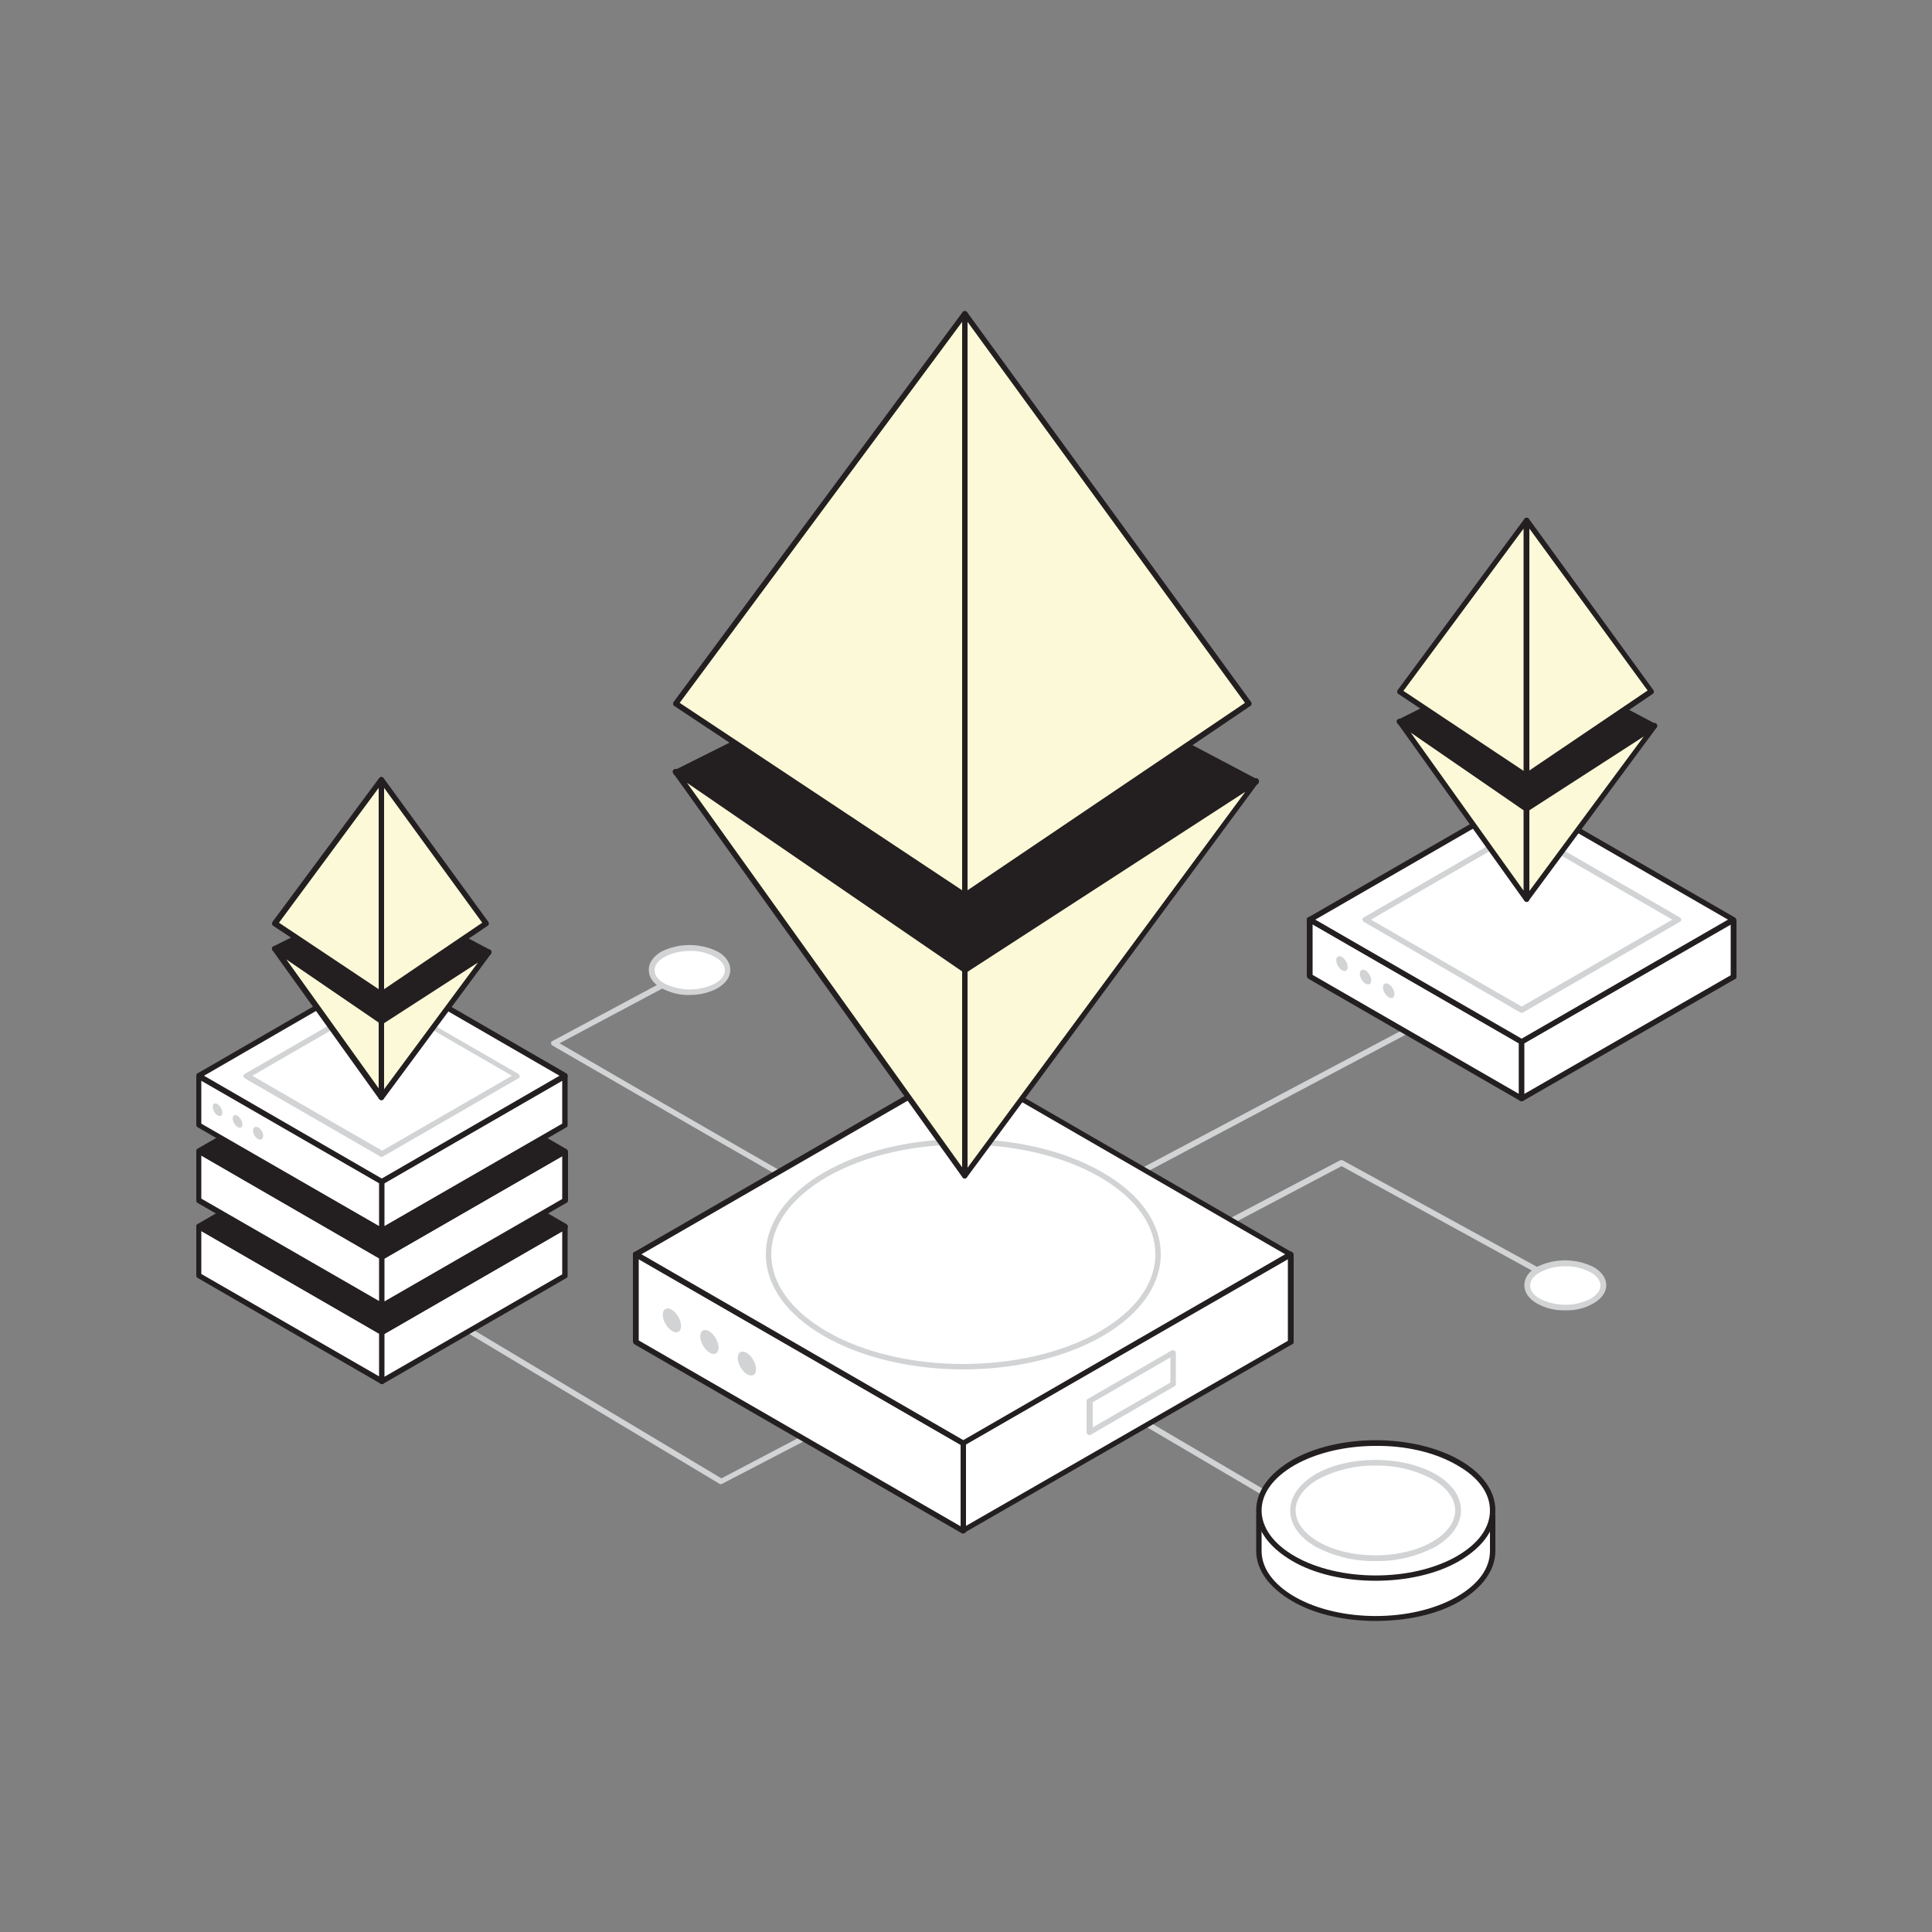 <svg transform="scale(1)" version="1.1" id="Layer_1" xmlns="http://www.w3.org/2000/svg" xmlns:xlink="http://www.w3.org/1999/xlink" x="0px" y="0px" viewBox="0 0 500 500" xml:space="preserve" class="show_show__wrapper__graphic__5Waiy "><rect x="0" y="0" width="500" height="500" fill="#808080" stroke="none"/><title>React</title><style type="text/css">
	.st0{fill:#D1D3D4;}
	.st1{fill:#FFFFFF;}
	.st2{fill:#231F20;}
	.st3{fill:#FCF9D8;}
</style><g id="line_connection"><path class="st0" d="M225.4,317.5h-0.2c-2.6-0.7-74-42.2-82.2-46.9c-0.2-0.1-0.4-0.4-0.4-0.6c0-0.3,0.1-0.5,0.4-0.6l31.9-17.1
		c0.4-0.2,0.8-0.1,1,0.3c0.2,0.4,0.1,0.8-0.3,1l0,0L144.8,270c22.7,13.2,78.4,45.4,80.7,46.1c0.4,0.1,0.6,0.5,0.5,0.9
		C226,317.3,225.7,317.5,225.4,317.5z"></path><path class="st0" d="M277.9,313.3c-0.4,0-0.7-0.3-0.7-0.7c0-0.3,0.1-0.5,0.3-0.6c3.1-2,111.3-59.1,115.9-61.5
		c0.4-0.2,0.8,0,0.9,0.4c0.1,0.3,0,0.7-0.3,0.9c-1.1,0.6-112.7,59.5-115.8,61.5C278.2,313.3,278,313.3,277.9,313.3z"></path><path class="st0" d="M186.6,384.1c-0.1,0-0.3,0-0.4-0.1l-92.5-55.4c-0.3-0.2-0.5-0.6-0.2-1c0.2-0.3,0.6-0.5,1-0.2l92.2,55.2
		l29.5-15.5c0.4-0.2,0.8,0,1,0.3c0.2,0.4,0,0.8-0.3,1l0,0L186.9,384C186.8,384,186.7,384.1,186.6,384.1z"></path><path class="st0" d="M286.7,333.5c-0.4,0-0.7-0.3-0.7-0.7c0-0.3,0.1-0.5,0.4-0.7l60.4-31.8c0.2-0.1,0.5-0.1,0.7,0l58,31.8
		c0.4,0.2,0.5,0.6,0.3,1c0,0,0,0,0,0c-0.2,0.4-0.6,0.5-1,0.3c0,0,0,0,0,0l-57.6-31.6l-60.1,31.7C287,333.4,286.9,333.5,286.7,333.5z
		"></path><ellipse class="st1" cx="405.1" cy="332.7" rx="9.9" ry="5.7"></ellipse><path class="st0" d="M405.1,339.1c-2.6,0.1-5.1-0.5-7.4-1.8c-2.1-1.2-3.2-2.9-3.2-4.7s1.1-3.5,3.2-4.7c4.6-2.3,10.1-2.3,14.7,0
		c2.1,1.2,3.3,2.9,3.3,4.7s-1.2,3.5-3.3,4.7C410.2,338.6,407.6,339.2,405.1,339.1z M405.1,327.7c-2.3,0-4.6,0.5-6.6,1.6
		c-1.6,0.9-2.5,2.1-2.5,3.4s0.9,2.5,2.5,3.4c4.2,2.1,9.1,2.1,13.2,0c1.6-1,2.5-2.2,2.5-3.4s-0.9-2.5-2.5-3.4
		C409.7,328.2,407.4,327.7,405.1,327.7L405.1,327.7z"></path><ellipse class="st1" cx="178.5" cy="251.1" rx="9.9" ry="5.7"></ellipse><path class="st0" d="M178.5,257.5c-2.6,0.1-5.1-0.6-7.4-1.8c-2.1-1.2-3.2-2.9-3.2-4.7s1.1-3.4,3.2-4.7c4.6-2.3,10.1-2.3,14.7,0
		c2.1,1.2,3.2,2.9,3.2,4.7s-1.1,3.4-3.2,4.7C183.6,256.9,181.1,257.5,178.5,257.5z M178.5,246.1c-2.3,0-4.6,0.5-6.6,1.6
		c-1.6,0.9-2.5,2.1-2.5,3.4s0.9,2.5,2.5,3.4c4.2,2.1,9.1,2.1,13.2,0c1.6-0.9,2.5-2.1,2.5-3.4s-0.9-2.5-2.5-3.4
		C183.1,246.6,180.8,246,178.5,246.1L178.5,246.1z"></path><path class="st0" d="M343.7,396.8c-0.1,0-0.2,0-0.4-0.1l-54.4-32c-0.3-0.2-0.5-0.7-0.3-1c0,0,0,0,0,0c0.2-0.3,0.6-0.5,1-0.3
		c0,0,0,0,0,0l54.4,32c0.3,0.2,0.5,0.6,0.3,1C344.3,396.6,344,396.8,343.7,396.8L343.7,396.8z"></path></g><g id="Coins"><path class="st1" d="M325.8,392.2v9.2c0,4.5,3,8.9,8.9,12.4c11.8,6.8,31,6.8,42.8,0c5.9-3.4,8.9-7.9,8.9-12.4v-9.2H325.8z"></path><path class="st2" d="M356,419.5c-7.9,0-15.8-1.7-21.7-5.2s-9.2-8-9.2-13v-9.1c0-0.4,0.3-0.7,0.7-0.7h0h60.5c0.4,0,0.7,0.3,0.7,0.7
		v0v9.2c0,4.9-3.3,9.5-9.2,13S363.9,419.5,356,419.5z M326.5,392.9v8.5c0,4.4,3,8.6,8.5,11.8c11.6,6.7,30.5,6.7,42.1,0
		c5.5-3.2,8.5-7.3,8.5-11.8v-8.5H326.5z"></path><ellipse class="st1" cx="356" cy="390.9" rx="30.3" ry="17.5"></ellipse><path class="st2" d="M356,409.1c-7.9,0-15.8-1.7-21.7-5.2s-9.2-8-9.2-13s3.3-9.5,9.2-13c12-6.9,31.5-6.9,43.5,0
		c5.9,3.4,9.2,8,9.2,13s-3.3,9.5-9.2,13S363.9,409.1,356,409.1z M356,374.2c-7.6,0-15.2,1.7-21,5c-5.5,3.2-8.5,7.3-8.5,11.7
		s3,8.6,8.5,11.8c11.6,6.7,30.5,6.7,42.1,0c5.5-3.2,8.5-7.3,8.5-11.8s-3-8.6-8.5-11.7C371.3,375.8,363.6,374.1,356,374.2L356,374.2z
		"></path><ellipse class="st1" cx="356" cy="390.9" rx="21.4" ry="12.4"></ellipse><path class="st0" d="M356,404c-5.4,0.1-10.7-1.2-15.5-3.7c-4.3-2.5-6.6-5.8-6.6-9.4s2.4-6.9,6.6-9.4c8.5-4.9,22.4-4.9,31,0
		c4.3,2.5,6.6,5.8,6.6,9.4s-2.4,6.9-6.6,9.4l0,0C366.7,402.8,361.4,404.1,356,404z M356,379.3c-5.1-0.1-10.2,1.1-14.8,3.5
		c-3.8,2.2-5.9,5.1-5.9,8.1s2.1,5.9,5.9,8.1c8.1,4.7,21.4,4.7,29.5,0l0,0c3.8-2.2,5.9-5.1,5.9-8.1s-2.1-5.9-5.9-8.1
		C366.2,380.4,361.1,379.2,356,379.3L356,379.3z"></path></g><g id="servers"><polygon class="st1" points="393.8,284.3 339,252.7 339,238 393.8,269.6 	"></polygon><path class="st2" d="M393.8,285c-0.1,0-0.2,0-0.4-0.1l-54.8-31.6c-0.2-0.1-0.3-0.4-0.4-0.6V238c0-0.4,0.3-0.7,0.7-0.7
		c0.1,0,0.2,0,0.4,0.1l54.8,31.6c0.2,0.1,0.3,0.4,0.4,0.6v14.7C394.5,284.7,394.2,285,393.8,285C393.8,285,393.8,285,393.8,285z
		 M339.7,252.3l53.4,30.8V270l-53.4-30.8V252.3z"></path><polygon class="st1" points="448.5,252.8 393.8,284.3 393.8,269.6 448.5,238.1 	"></polygon><path class="st2" d="M393.8,285c-0.1,0-0.2,0-0.4-0.1c-0.2-0.1-0.3-0.4-0.3-0.6v-14.7c0-0.2,0.1-0.5,0.4-0.6l54.8-31.5
		c0.2-0.1,0.5-0.1,0.7,0c0.2,0.1,0.3,0.4,0.4,0.6v14.7c0,0.3-0.1,0.5-0.4,0.6l-54.8,31.5C394,285,393.9,285,393.8,285z M394.5,270
		v13.1l53.4-30.7v-13.1L394.5,270z M448.5,252.8L448.5,252.8z"></path><polygon class="st1" points="393.8,269.6 339,238 393.8,206.4 448.5,238 	"></polygon><path class="st2" d="M393.8,270.3c-0.1,0-0.2,0-0.4-0.1l-54.8-31.6c-0.2-0.1-0.3-0.4-0.4-0.6c0-0.2,0.1-0.5,0.4-0.6l54.8-31.6
		c0.2-0.1,0.5-0.1,0.7,0l54.8,31.6c0.2,0.1,0.3,0.4,0.4,0.6c0,0.2-0.1,0.5-0.4,0.6l-54.8,31.6C394,270.3,393.9,270.3,393.8,270.3z
		 M340.4,238l53.4,30.8l53.4-30.8l-53.4-30.8L340.4,238z"></path><path class="st0" d="M393.8,262.1c-0.1,0-0.3,0-0.4-0.1L353,238.6c-0.2-0.1-0.4-0.4-0.4-0.6c0-0.3,0.1-0.5,0.4-0.6l40.5-23.4
		c0.2-0.1,0.5-0.1,0.7,0l40.5,23.4c0.2,0.1,0.4,0.4,0.4,0.6c0,0.3-0.1,0.5-0.4,0.6L394.2,262C394,262.1,393.9,262.1,393.8,262.1z
		 M354.8,238l39,22.5l39-22.5l-39-22.5L354.8,238z"></path><polygon class="st1" points="98.8,357.5 51.5,330.1 51.5,317.4 98.8,344.8 	"></polygon><path class="st2" d="M98.8,358.2c-0.1,0-0.2,0-0.3-0.1l-47.4-27.4c-0.2-0.1-0.3-0.4-0.3-0.6v-12.7c0-0.4,0.3-0.7,0.7-0.7
		c0.1,0,0.2,0,0.3,0.1l47.4,27.4c0.2,0.1,0.4,0.4,0.3,0.6v12.7c0,0.3-0.1,0.5-0.3,0.6C99.1,358.2,99,358.2,98.8,358.2z M52.1,329.7
		l46,26.5v-11.1l-46-26.5L52.1,329.7z"></path><polygon class="st1" points="146.2,330.2 98.8,357.5 98.8,344.8 146.2,317.5 	"></polygon><path class="st2" d="M98.8,358.2c-0.1,0-0.2,0-0.3-0.1c-0.2-0.1-0.3-0.4-0.3-0.6v-12.7c0-0.2,0.1-0.5,0.3-0.6l47.4-27.3
		c0.3-0.2,0.8,0,0.9,0.3c0,0.1,0.1,0.2,0.1,0.3v12.7c0,0.2-0.1,0.5-0.4,0.6l-47.3,27.3C99.1,358.1,99,358.2,98.8,358.2z M99.5,345.2
		v11.1l46-26.5v-11.1L99.5,345.2z M146.2,330.2L146.2,330.2z"></path><polygon class="st2" points="98.8,344.8 51.5,317.4 98.8,290.1 146.2,317.4 	"></polygon><path class="st2" d="M98.8,345.5c-0.1,0-0.2,0-0.3-0.1L51.1,318c-0.2-0.1-0.3-0.4-0.3-0.6c0-0.2,0.1-0.5,0.3-0.6l47.4-27.4
		c0.2-0.1,0.5-0.1,0.7,0l47.4,27.4c0.2,0.1,0.3,0.4,0.4,0.6c0,0.2-0.1,0.5-0.4,0.6l-47.4,27.4C99.1,345.5,99,345.5,98.8,345.5z
		 M52.8,317.4l46,26.5l46-26.5l-46-26.6L52.8,317.4z"></path><polygon class="st0" points="98.8,337.6 63.8,317.4 98.8,297.2 133.9,317.4 	"></polygon><path class="st1" d="M98.8,338.4c-0.1,0-0.2,0-0.4-0.1l-35-20.2c-0.2-0.1-0.4-0.4-0.4-0.6c0-0.3,0.1-0.5,0.4-0.6l35-20.2
		c0.2-0.1,0.5-0.1,0.7,0l35,20.2c0.2,0.1,0.4,0.4,0.4,0.6c0,0.3-0.1,0.5-0.4,0.6l-35,20.2C99.1,338.3,99,338.4,98.8,338.4z
		 M65.3,317.4l33.6,19.4l33.6-19.4L98.8,298L65.3,317.4z"></path><polygon class="st1" points="98.8,338 51.5,310.6 51.5,297.9 98.8,325.3 	"></polygon><path class="st2" d="M98.8,338.7c-0.1,0-0.2,0-0.3-0.1l-47.4-27.3c-0.2-0.1-0.3-0.4-0.3-0.6v-12.7c0-0.2,0.1-0.5,0.3-0.6
		c0.2-0.1,0.5-0.1,0.7,0l47.4,27.4c0.2,0.1,0.3,0.4,0.3,0.6V338c0,0.2-0.1,0.5-0.3,0.6C99.1,338.7,99,338.7,98.8,338.7z M52.1,310.2
		l46,26.5v-11.1l-46-26.6L52.1,310.2z"></path><polygon class="st1" points="146.2,310.7 98.8,338 98.8,325.2 146.2,298 	"></polygon><path class="st2" d="M98.8,338.7c-0.1,0-0.2,0-0.3-0.1c-0.2-0.1-0.4-0.4-0.3-0.6v-12.7c0-0.2,0.1-0.5,0.3-0.6l47.4-27.3
		c0.2-0.1,0.5-0.1,0.7,0c0.2,0.1,0.3,0.4,0.4,0.6v12.7c0,0.2-0.1,0.5-0.4,0.6l-47.4,27.3C99.1,338.6,99,338.7,98.8,338.7z
		 M99.5,325.7v11.1l46-26.5v-11.1L99.5,325.7z M146.2,310.7L146.2,310.7z"></path><polygon class="st2" points="98.8,325.3 51.5,297.9 98.8,270.6 146.2,297.9 	"></polygon><path class="st2" d="M98.8,326c-0.1,0-0.2,0-0.3-0.1l-47.4-27.4c-0.2-0.1-0.3-0.4-0.3-0.6c0-0.2,0.1-0.5,0.3-0.6L98.5,270
		c0.2-0.1,0.5-0.1,0.7,0l47.4,27.4c0.2,0.1,0.3,0.4,0.4,0.6c0,0.2-0.1,0.5-0.4,0.6l-47.4,27.3C99.1,326,99,326,98.8,326z
		 M52.8,297.9l46,26.6l46-26.6l-46-26.5L52.8,297.9z"></path><polygon class="st0" points="98.8,318.1 63.8,297.9 98.8,277.7 133.9,297.9 	"></polygon><path class="st1" d="M98.8,318.9c-0.1,0-0.2,0-0.4-0.1l-35-20.2c-0.2-0.1-0.4-0.4-0.4-0.6c0-0.3,0.1-0.5,0.4-0.6l35-20.2
		c0.2-0.1,0.5-0.1,0.7,0l35,20.2c0.2,0.1,0.4,0.4,0.4,0.6c0,0.3-0.1,0.5-0.4,0.6l-35,20.2C99.1,318.8,99,318.9,98.8,318.9z
		 M65.3,297.9l33.6,19.4l33.6-19.4l-33.6-19.4L65.3,297.9z"></path><polygon class="st1" points="98.8,318.5 51.5,291.2 51.5,278.4 98.8,305.8 	"></polygon><path class="st2" d="M98.8,319.2c-0.1,0-0.2,0-0.3-0.1l-47.4-27.4c-0.2-0.1-0.3-0.4-0.3-0.6v-12.7c0-0.4,0.3-0.7,0.7-0.7
		c0.1,0,0.2,0,0.3,0.1l47.4,27.4c0.2,0.1,0.3,0.4,0.3,0.6v12.7c0,0.3-0.1,0.5-0.3,0.6C99.1,319.2,99,319.2,98.8,319.2z M52.1,290.8
		l46,26.5v-11.1l-46-26.5L52.1,290.8z"></path><polygon class="st1" points="146.2,291.2 98.8,318.5 98.8,305.8 146.2,278.5 	"></polygon><path class="st2" d="M98.8,319.2c-0.1,0-0.2,0-0.3-0.1c-0.2-0.1-0.3-0.4-0.3-0.6v-12.7c0-0.3,0.1-0.5,0.3-0.6l47.4-27.3
		c0.3-0.2,0.8,0,0.9,0.3c0,0.1,0.1,0.2,0.1,0.3v12.7c0,0.2-0.1,0.5-0.4,0.6l-47.3,27.3C99.1,319.1,99,319.2,98.8,319.2z M99.5,306.2
		v11.1l46-26.5v-11.1L99.5,306.2z M146.2,291.2L146.2,291.2z"></path><polygon class="st1" points="98.8,305.8 51.5,278.4 98.8,251.1 146.2,278.4 	"></polygon><path class="st2" d="M98.8,306.5c-0.1,0-0.2,0-0.3-0.1L51.1,279c-0.3-0.2-0.4-0.6-0.2-1c0.1-0.1,0.1-0.2,0.2-0.2l47.4-27.4
		c0.2-0.1,0.5-0.1,0.7,0l47.4,27.4c0.3,0.2,0.4,0.6,0.2,1c-0.1,0.1-0.1,0.2-0.2,0.2l-47.4,27.4C99.1,306.5,99,306.5,98.8,306.5z
		 M52.8,278.4l46,26.6l46-26.6l-46-26.6L52.8,278.4z"></path><path class="st0" d="M98.8,299.4c-0.1,0-0.3,0-0.4-0.1l-35-20.2c-0.2-0.1-0.4-0.4-0.4-0.6c0-0.3,0.1-0.5,0.4-0.6l35-20.2
		c0.2-0.1,0.5-0.1,0.7,0l35,20.2c0.2,0.1,0.4,0.4,0.4,0.6c0,0.3-0.1,0.5-0.4,0.6l-35,20.2C99.1,299.3,99,299.4,98.8,299.4z
		 M65.3,278.4l33.6,19.4l33.6-19.4l-33.6-19.4L65.3,278.4z"></path><ellipse class="st0" transform="matrix(0.866 -0.5 0.5 0.866 -137.694 72.683)" cx="66.8" cy="293.3" rx="1.1" ry="1.8"></ellipse><ellipse class="st0" transform="matrix(0.866 -0.5 0.5 0.866 -136.881 69.652)" cx="61.5" cy="290.2" rx="1" ry="1.8"></ellipse><ellipse class="st0" transform="matrix(0.866 -0.5 0.5 0.866 -136.07 66.62)" cx="56.3" cy="287.2" rx="1" ry="1.8"></ellipse><polygon class="st1" points="249.3,396.2 164.6,347.3 164.6,324.6 249.3,373.5 	"></polygon><path class="st2" d="M249.3,396.9c-0.1,0-0.2,0-0.4-0.1l-84.7-48.9c-0.2-0.1-0.3-0.4-0.4-0.6v-22.7c0-0.2,0.1-0.5,0.4-0.6
		c0.2-0.1,0.5-0.1,0.7,0l84.7,48.9c0.2,0.1,0.3,0.4,0.4,0.6v22.7c0,0.3-0.1,0.5-0.4,0.6C249.5,396.8,249.4,396.9,249.3,396.9z
		 M165.3,346.9l83.3,48.1v-21.1l-83.3-48L165.3,346.9z"></path><polygon class="st1" points="334,347.4 249.3,396.1 249.3,373.4 334,324.6 	"></polygon><path class="st2" d="M249.3,396.8c-0.4,0-0.7-0.3-0.7-0.7c0,0,0,0,0,0v-22.7c0-0.3,0.1-0.5,0.4-0.6l84.7-48.8
		c0.2-0.1,0.5-0.1,0.7,0c0.2,0.1,0.3,0.4,0.4,0.6v22.7c0,0.3-0.1,0.5-0.4,0.6l-84.7,48.7C249.5,396.7,249.4,396.8,249.3,396.8z
		 M250,373.8v21.1l83.3-47.9v-21.1L250,373.8z M334,347.4L334,347.4z"></path><polygon class="st1" points="249.3,373.5 164.6,324.6 249.3,275.7 334,324.6 	"></polygon><path class="st2" d="M249.3,374.2c-0.1,0-0.2,0-0.4-0.1l-84.7-48.9c-0.2-0.1-0.3-0.4-0.4-0.6c0-0.2,0.1-0.5,0.4-0.6l84.7-48.9
		c0.2-0.1,0.5-0.1,0.7,0l84.6,48.9c0.2,0.1,0.4,0.4,0.4,0.6c0,0.3-0.1,0.5-0.4,0.6l-84.7,48.9C249.5,374.1,249.4,374.2,249.3,374.2z
		 M166,324.6l83.3,48.1l83.3-48.1l-83.2-48.1L166,324.6z"></path><ellipse class="st1" cx="249.3" cy="324.6" rx="50.4" ry="29.1"></ellipse><path class="st0" d="M249.3,354.4c-13,0-26.1-2.9-36-8.6c-9.8-5.6-15.1-13.2-15.1-21.2s5.4-15.6,15.1-21.2
		c19.9-11.5,52.2-11.5,72,0c9.8,5.6,15.1,13.2,15.1,21.2s-5.4,15.6-15.1,21.2C275.4,351.5,262.3,354.4,249.3,354.4z M249.3,296.2
		c-12.8,0-25.6,2.8-35.3,8.4c-9.3,5.4-14.4,12.5-14.4,20s5.1,14.6,14.4,20c19.4,11.2,51.1,11.2,70.6,0c9.3-5.4,14.4-12.4,14.4-20
		s-5.1-14.6-14.4-20C274.9,299,262.1,296.2,249.3,296.2L249.3,296.2z"></path><polygon class="st1" points="303.6,358.2 282,370.7 282,362.5 303.6,350.1 	"></polygon><path class="st0" d="M282,371.4c-0.1,0-0.3,0-0.4-0.1c-0.2-0.1-0.4-0.4-0.4-0.6v-8.1c0-0.3,0.1-0.5,0.4-0.6l21.6-12.5
		c0.2-0.1,0.5-0.1,0.7,0c0.2,0.1,0.4,0.4,0.4,0.6v8.1c0,0.3-0.1,0.5-0.4,0.6l-21.6,12.5C282.3,371.4,282.2,371.4,282,371.4z
		 M282.8,362.9v6.5l20.1-11.6v-6.5L282.8,362.9z M303.6,358.2L303.6,358.2z"></path><ellipse class="st0" transform="matrix(0.866 -0.5 0.5 0.866 -150.553 143.924)" cx="193.3" cy="352.9" rx="1.9" ry="3.4"></ellipse><ellipse class="st0" transform="matrix(0.866 -0.5 0.5 0.866 -149.054 138.336)" cx="183.6" cy="347.3" rx="1.9" ry="3.4"></ellipse><ellipse class="st0" transform="matrix(0.866 -0.5 0.5 0.866 -147.555 132.748)" cx="173.9" cy="341.7" rx="1.9" ry="3.4"></ellipse><ellipse class="st0" transform="matrix(0.866 -0.5 0.5 0.866 -80.042 214.053)" cx="359.4" cy="256.4" rx="1.2" ry="2.1"></ellipse><ellipse class="st0" transform="matrix(0.866 -0.5 0.5 0.866 -79.098 210.554)" cx="353.4" cy="252.9" rx="1.2" ry="2.1"></ellipse><ellipse class="st0" transform="matrix(0.866 -0.5 0.5 0.866 -78.163 207.052)" cx="347.3" cy="249.4" rx="1.2" ry="2.1"></ellipse></g><g id="Ethereum"><polygon class="st2" points="174.9,199.8 249.7,162.4 325.1,202.2 250,251.1 	"></polygon><path class="st2" d="M250,251.8c-0.1,0-0.3,0-0.4-0.1l-75.1-51.2c-0.2-0.1-0.3-0.4-0.3-0.6c0-0.2,0.2-0.5,0.4-0.6l74.8-37.4
		c0.2-0.1,0.4-0.1,0.6,0l75.4,39.8c0.2,0.1,0.4,0.3,0.4,0.6c0,0.2-0.1,0.5-0.3,0.6l-75.1,48.9C250.3,251.7,250.1,251.8,250,251.8z
		 M176.3,199.9l73.7,50.3l73.7-48l-74-39.1L176.3,199.9z"></path><polygon class="st3" points="249.7,81.2 249.7,231.8 323.1,182.1 	"></polygon><path class="st2" d="M249.7,232.5c-0.1,0-0.2,0-0.3-0.1c-0.2-0.1-0.4-0.4-0.4-0.6V81.2c0-0.3,0.2-0.6,0.5-0.7
		c0.3-0.1,0.6,0,0.8,0.3l73.5,100.9c0.1,0.2,0.2,0.3,0.1,0.5c0,0.2-0.1,0.4-0.3,0.5l-73.4,49.7C249.9,232.4,249.8,232.5,249.7,232.5
		z M250.4,83.3v147.1l71.8-48.5L250.4,83.3z"></path><polygon class="st3" points="249.7,81.2 174.9,182.1 249.7,231.8 	"></polygon><path class="st2" d="M249.7,232.5c-0.1,0-0.3,0-0.4-0.1l-74.8-49.7c-0.2-0.1-0.3-0.3-0.3-0.5c0-0.2,0-0.4,0.1-0.5l74.8-100.9
		c0.2-0.2,0.5-0.3,0.8-0.2c0.3,0.1,0.5,0.4,0.5,0.7v150.6c0,0.3-0.1,0.5-0.4,0.6C249.9,232.4,249.8,232.5,249.7,232.5z M175.9,181.9
		l73.1,48.5V83.3L175.9,181.9z"></path><polygon class="st3" points="174.9,199.8 249.7,304.3 249.7,251.1 	"></polygon><path class="st2" d="M249.7,305c-0.2,0-0.4-0.1-0.6-0.3l-74.8-104.5c-0.3-0.3-0.3-0.7,0-1s0.7-0.3,1,0l0,0l74.8,51.2
		c0.2,0.1,0.3,0.3,0.3,0.6v53.2c0,0.3-0.2,0.6-0.5,0.7C249.8,305,249.8,305,249.7,305z M177.8,202.6l71.2,99.5v-50.7L177.8,202.6z"></path><polygon class="st3" points="249.7,304.3 325.1,202.2 249.7,251.1 	"></polygon><path class="st2" d="M249.7,305c-0.1,0-0.1,0-0.2,0c-0.3-0.1-0.5-0.4-0.5-0.7v-53.3c0-0.2,0.1-0.5,0.3-0.6l75.4-48.9
		c0.3-0.2,0.7-0.1,0.9,0.1c0.2,0.2,0.3,0.6,0.1,0.9l-75.4,102.1C250.1,304.9,249.9,305,249.7,305z M250.4,251.5v50.7l71.9-97.3
		L250.4,251.5z"></path><polygon class="st2" points="71.2,245.5 98.7,231.7 126.5,246.4 98.8,264.4 	"></polygon><path class="st2" d="M98.8,265.1c-0.1,0-0.3,0-0.4-0.1l-27.7-18.9c-0.2-0.1-0.3-0.4-0.3-0.6c0-0.2,0.2-0.5,0.4-0.6l27.6-13.8
		c0.2-0.1,0.4-0.1,0.6,0l27.8,14.7c0.2,0.1,0.4,0.3,0.4,0.6c0,0.2-0.1,0.5-0.3,0.6l-27.7,18C99.1,265.1,99,265.1,98.8,265.1z
		 M72.5,245.6l26.3,18l26.3-17.1l-26.4-14L72.5,245.6z"></path><polygon class="st3" points="98.7,201.8 98.7,257.3 125.8,239 	"></polygon><path class="st2" d="M98.7,258c-0.1,0-0.2,0-0.3-0.1c-0.2-0.1-0.4-0.4-0.4-0.6v-55.5c0-0.3,0.2-0.6,0.5-0.7c0.3-0.1,0.6,0,0.8,0.3
		l27.1,37.2c0.1,0.2,0.2,0.4,0.1,0.5c0,0.2-0.1,0.4-0.3,0.5l-27.1,18.3C99,257.9,98.9,258,98.7,258z M99.4,203.9V256l25.4-17.2
		L99.4,203.9z"></path><polygon class="st3" points="98.7,201.8 71.2,239 98.7,257.3 	"></polygon><path class="st2" d="M98.7,258c-0.1,0-0.3,0-0.4-0.1l-27.6-18.3c-0.3-0.2-0.4-0.6-0.2-1c0,0,0,0,0,0l27.6-37.2
		c0.2-0.3,0.7-0.4,1-0.1c0.2,0.1,0.3,0.3,0.3,0.6v55.5c0,0.3-0.1,0.5-0.4,0.6C99,258,98.8,258,98.7,258z M72.2,238.8L98,256v-52.1
		L72.2,238.8z"></path><polygon class="st3" points="71.2,245.5 98.7,284 98.7,264.4 	"></polygon><path class="st2" d="M98.7,284.7c-0.2,0-0.4-0.1-0.6-0.3l-27.6-38.5c-0.2-0.3-0.2-0.6,0.1-0.9c0.2-0.2,0.6-0.3,0.9-0.1l27.6,18.9
		c0.2,0.1,0.3,0.3,0.3,0.6V284c0,0.3-0.2,0.6-0.5,0.7L98.7,284.7z M74.1,248.3l24,33.5v-17.1L74.1,248.3z"></path><polygon class="st3" points="98.7,284 126.5,246.4 98.7,264.4 	"></polygon><path class="st2" d="M98.7,284.7c-0.1,0-0.1,0-0.2,0c-0.3-0.1-0.5-0.4-0.5-0.7v-19.6c0-0.2,0.1-0.5,0.3-0.6l27.8-18
		c0.3-0.2,0.8-0.1,1,0.2c0.1,0.2,0.1,0.5,0,0.8l-27.8,37.6C99.2,284.6,99,284.7,98.7,284.7z M99.4,264.8v17.1l24.3-32.8L99.4,264.8z
		"></path><polygon class="st2" points="362.2,186.8 395.1,170.3 428.2,187.8 395.2,209.3 	"></polygon><path class="st2" d="M395.2,210c-0.1,0-0.3,0-0.4-0.1l-33-22.5c-0.3-0.2-0.4-0.7-0.2-1c0.1-0.1,0.2-0.2,0.3-0.2l32.8-16.4
		c0.2-0.1,0.4-0.1,0.6,0l33.1,17.5c0.2,0.1,0.4,0.3,0.4,0.6c0,0.2-0.1,0.5-0.3,0.6l-33,21.5C395.4,210,395.3,210,395.2,210z
		 M363.6,186.9l31.6,21.6l31.6-20.6l-31.7-16.8L363.6,186.9z"></path><polygon class="st3" points="395.1,134.7 395.1,200.8 427.3,179 	"></polygon><path class="st2" d="M395.1,201.5c-0.4,0-0.7-0.3-0.7-0.7v-66.1c0-0.3,0.2-0.6,0.5-0.7c0.3-0.1,0.6,0,0.8,0.3l32.2,44.3
		c0.1,0.2,0.2,0.3,0.1,0.5c0,0.2-0.1,0.4-0.3,0.5l-32.2,21.8C395.3,201.5,395.2,201.5,395.1,201.5z M395.8,136.8v62.6l30.6-20.7
		L395.8,136.8z"></path><polygon class="st3" points="395.1,134.7 362.2,179 395.1,200.8 	"></polygon><path class="st2" d="M395.1,201.5c-0.1,0-0.3,0-0.4-0.1l-32.8-21.8c-0.2-0.1-0.3-0.3-0.3-0.5c0-0.2,0-0.4,0.1-0.5l32.8-44.3
		c0.2-0.3,0.7-0.4,1-0.1c0.2,0.1,0.3,0.3,0.3,0.6v66.1C395.8,201.2,395.4,201.5,395.1,201.5L395.1,201.5z M363.2,178.8l31.1,20.7
		v-62.7L363.2,178.8z"></path><polygon class="st3" points="362.2,186.8 395.1,232.7 395.1,209.3 	"></polygon><path class="st2" d="M395.1,233.4c-0.2,0-0.4-0.1-0.6-0.3l-32.8-45.9c-0.3-0.3-0.3-0.7,0-1s0.7-0.3,1,0l32.8,22.5
		c0.2,0.1,0.3,0.3,0.3,0.6v23.4c0,0.3-0.2,0.6-0.5,0.7C395.2,233.3,395.1,233.4,395.1,233.4z M365.1,189.6l29.2,40.9v-20.8
		L365.1,189.6z"></path><polygon class="st3" points="395.1,232.7 428.2,187.8 395.1,209.3 	"></polygon><path class="st2" d="M395.1,233.4c-0.1,0-0.1,0-0.2,0c-0.3-0.1-0.5-0.4-0.5-0.7v-23.4c0-0.2,0.1-0.5,0.3-0.6l33.1-21.5
		c0.3-0.2,0.7-0.1,0.9,0.1c0.2,0.2,0.3,0.6,0.1,0.9l-33.1,44.8C395.5,233.2,395.3,233.4,395.1,233.4z M395.8,209.7v20.9l29.6-40
		L395.8,209.7z"></path></g></svg>